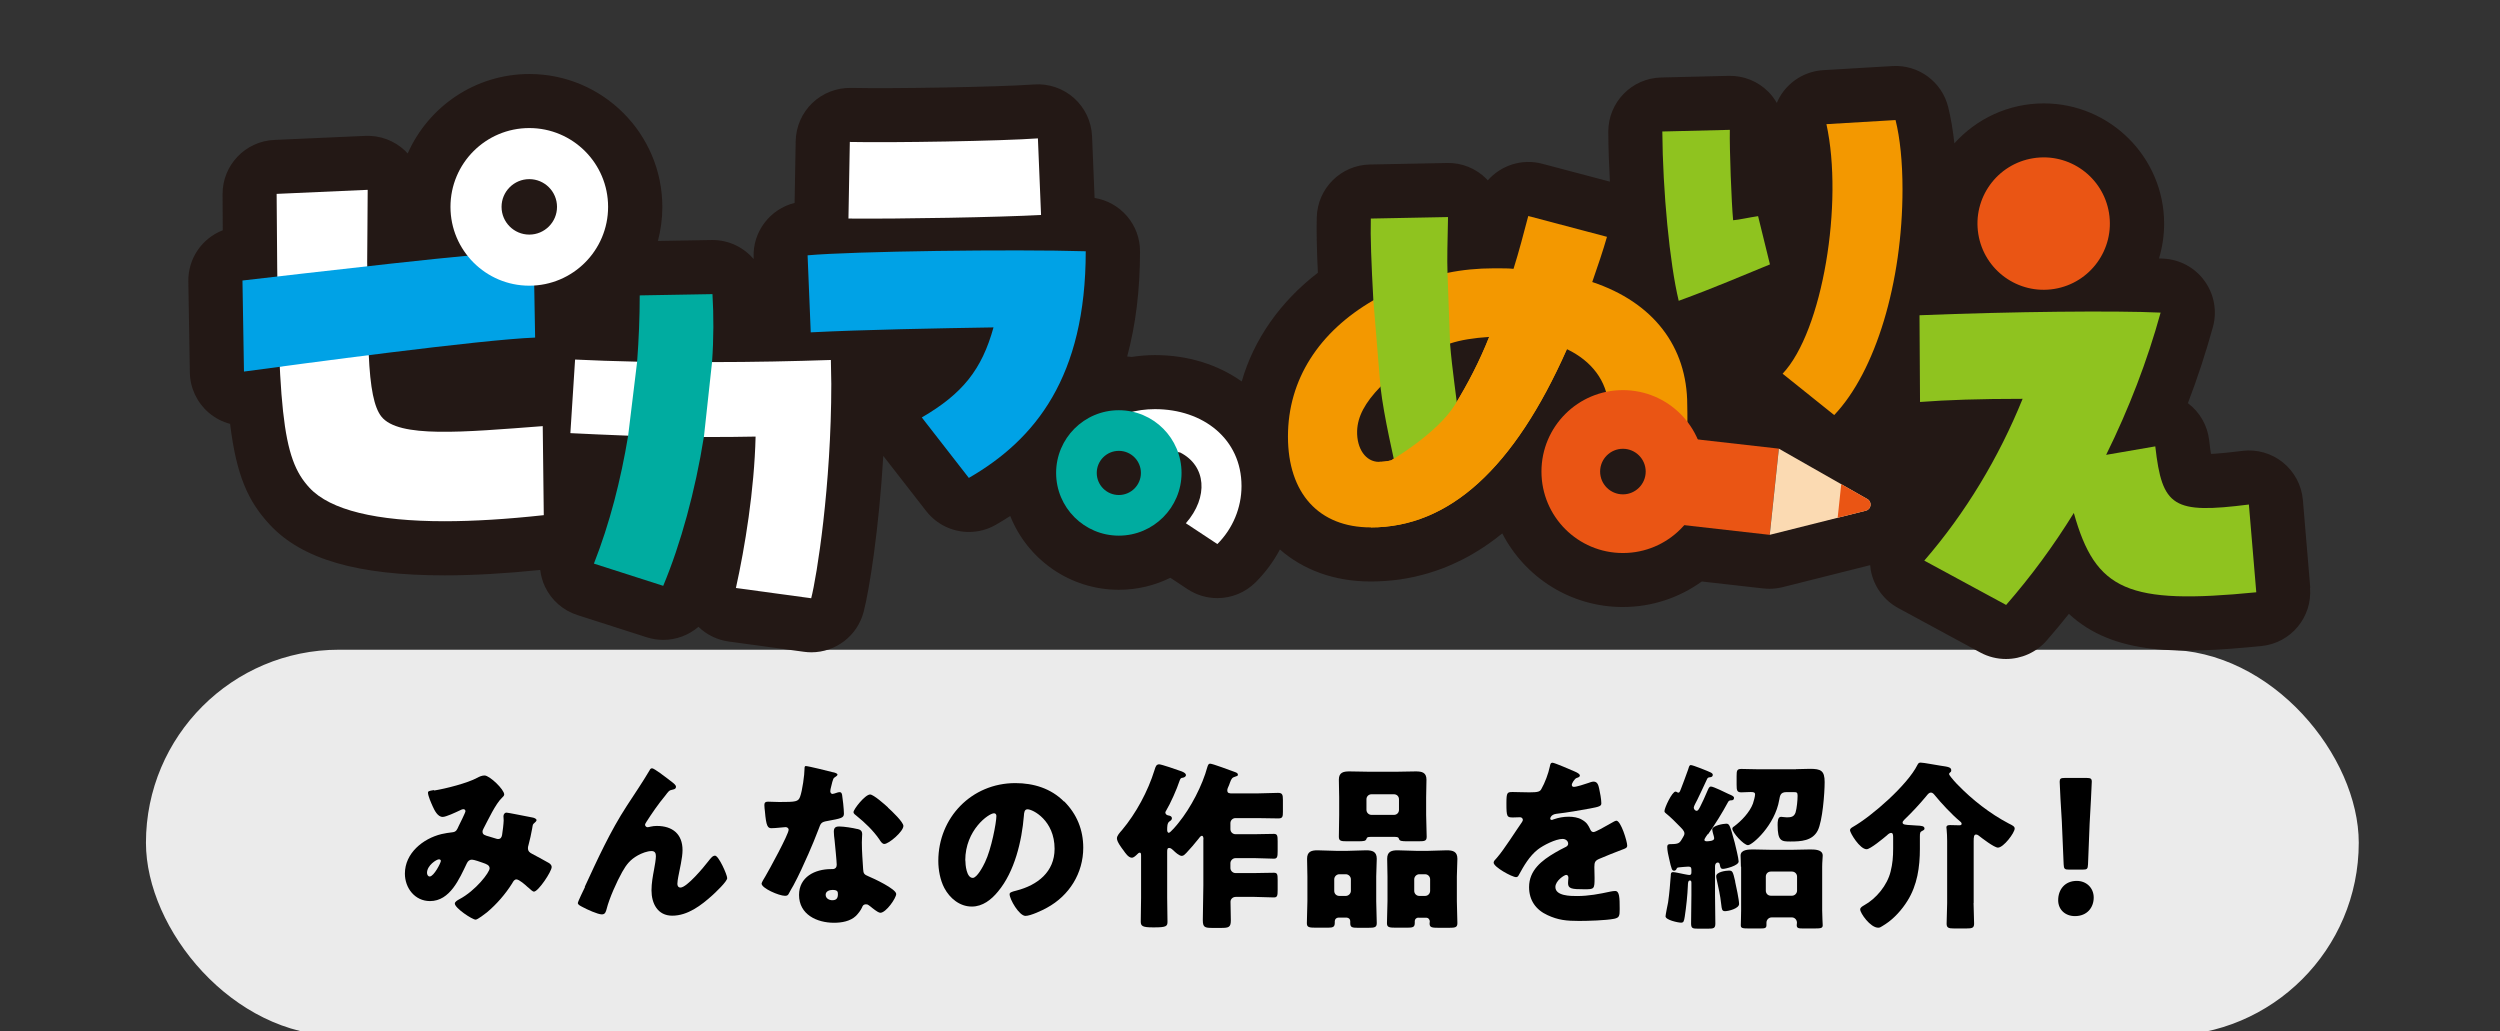 <svg width="531" height="219" viewBox="0 0 531 219" fill="none" xmlns="http://www.w3.org/2000/svg">
<rect x="0" y="0" width="531" height="219" fill="#333333" stroke="none"/>
<g clip-path="url(#clip0_515_7116)">
<rect opacity="0.9" x="31" y="138" width="470" height="82" rx="41" fill="white"/>
<path d="M92.226 167.905C94.643 167.517 99.295 166.332 101.347 165.215C101.849 164.941 102.351 164.713 102.921 164.713C103.993 164.713 107.094 167.677 107.094 168.749C107.094 169.022 106.82 169.25 106.638 169.433C105.247 170.732 103.651 174.198 102.716 175.954C102.602 176.182 102.488 176.387 102.488 176.638C102.488 177.299 102.944 177.413 103.993 177.709C104.836 177.937 105.521 178.211 105.749 178.211C106.319 178.211 106.524 177.914 106.638 177.367C106.752 176.797 106.98 174.791 106.98 174.266C106.98 173.97 106.934 173.696 106.934 173.377C106.934 172.99 107.162 172.602 107.596 172.602C107.892 172.602 111.13 173.263 113.046 173.628C113.502 173.696 113.958 173.924 113.958 174.198C113.958 174.38 113.776 174.586 113.297 174.996C113.114 175.156 113.114 175.657 113.023 176.022C112.864 176.98 112.521 178.507 112.248 179.511C112.179 179.693 112.134 179.944 112.134 180.126C112.134 180.787 112.476 181.084 113.023 181.357C114.141 181.927 115.212 182.543 116.33 183.159C116.718 183.341 117.174 183.66 117.174 184.162C117.174 185.119 114.323 189.383 113.411 189.383C113.137 189.383 112.613 188.882 112.293 188.585C112.179 188.517 112.111 188.426 112.065 188.403C111.609 187.97 110.264 186.784 109.694 186.784C109.26 186.784 109.032 187.172 108.782 187.628C107.368 189.885 105.475 192.074 103.4 193.806C103.012 194.103 101.439 195.334 101.028 195.334C100.298 195.334 96.604 192.872 96.604 191.914C96.604 191.526 97.22 191.184 97.516 191.025C101.074 189.155 103.993 185.279 103.993 184.435C103.993 183.751 103.309 183.523 102.533 183.25C102.031 183.067 100.686 182.589 100.23 182.589C99.728 182.589 99.386 182.885 99.158 183.364C97.585 186.624 95.601 191.39 91.336 191.39C88.121 191.39 86 188.631 86 185.553C86 181.221 89.831 178.12 93.754 177.162C94.529 176.98 95.327 176.866 96.102 176.774C96.946 176.706 97.129 176.09 97.402 175.498C97.63 175.042 98.862 172.579 98.862 172.306C98.862 172.032 98.679 171.872 98.428 171.872C98.155 171.872 97.813 172.055 97.585 172.169C96.855 172.511 94.757 173.514 94.027 173.514C92.955 173.514 92.294 172.123 91.906 171.279C91.61 170.618 90.903 169.045 90.903 168.361C90.903 168.065 91.131 167.973 92.18 167.814L92.226 167.905ZM93.229 182.52C92.727 182.52 90.698 183.797 90.698 185.393C90.698 185.735 90.88 186.168 91.268 186.168C92.157 186.168 93.639 183.25 93.639 182.862C93.639 182.634 93.457 182.52 93.206 182.52H93.229Z" fill="black"/>
<path d="M124.194 188.38C126.908 182.52 129.598 176.592 133.133 171.166C134.752 168.68 136.463 166.172 137.968 163.619C138.082 163.391 138.196 163.186 138.515 163.186C138.948 163.186 141.434 165.101 141.936 165.488L142.437 165.876C143.167 166.423 143.578 166.765 143.578 167.107C143.578 167.449 143.35 167.609 143.03 167.677C142.027 167.86 142.027 168.065 141.274 169.023C139.815 170.778 138.515 172.671 137.284 174.586C137.17 174.768 137.01 175.019 137.01 175.201C137.01 175.429 137.284 175.703 137.512 175.703C137.694 175.703 137.968 175.635 138.127 175.589C138.583 175.475 139.085 175.429 139.518 175.429C142.848 175.429 144.969 177.162 144.969 180.56C144.969 182.247 144.353 184.595 144.056 186.283C143.988 186.67 143.874 187.286 143.874 187.742C143.874 188.129 144.056 188.517 144.535 188.517C145.881 188.517 149.484 184.185 150.373 183.022C151.035 182.178 151.377 181.745 151.878 181.745C152.654 181.745 154.455 185.804 154.455 186.511C154.455 187.24 151.924 189.589 151.308 190.159C148.959 192.279 146.086 194.491 142.779 194.491C139.678 194.491 138.378 191.892 138.378 189.11C138.378 187.605 138.652 186.123 138.925 184.664C139.085 183.866 139.313 182.475 139.313 181.836C139.313 181.198 139.085 180.765 138.401 180.765C137.443 180.765 136.326 181.221 135.482 181.677C133.863 182.589 133.065 183.592 132.153 185.211C131.035 187.195 129.393 190.843 128.846 193.077C128.686 193.647 128.549 194.217 127.843 194.217C126.953 194.217 124.65 193.146 123.806 192.69C123.145 192.348 122.734 192.142 122.734 191.8C122.734 191.527 124.034 188.836 124.262 188.38H124.194Z" fill="black"/>
<path d="M176.991 164.029C177.447 164.143 177.881 164.303 177.881 164.531C177.881 164.713 177.607 164.919 177.151 165.215C176.923 165.375 176.603 166.72 176.467 167.358C176.421 167.518 176.398 167.586 176.398 167.655C176.398 167.769 176.353 167.928 176.353 168.088C176.353 168.316 176.535 168.635 176.809 168.635C176.991 168.635 177.424 168.476 177.652 168.407C177.881 168.339 178.086 168.248 178.314 168.248C178.656 168.248 178.77 168.43 178.861 168.818C178.975 169.433 179.249 171.896 179.249 172.808C179.249 173.72 178.701 173.834 175.714 174.381C174.369 174.609 174.323 174.883 173.867 176.114C173.206 177.869 172.476 179.602 171.723 181.335C170.72 183.592 169.694 185.895 168.508 188.084C168.211 188.631 167.824 189.224 167.596 189.703C167.413 190.091 167.254 190.273 166.752 190.273C165.452 190.273 161.758 188.654 161.758 187.674C161.758 187.446 162.305 186.556 162.556 186.146C163.331 184.846 167.505 177.208 167.505 176.251C167.505 175.863 167.162 175.681 166.843 175.681C166.615 175.681 165.84 175.749 165.566 175.795C165.133 175.84 164.335 175.909 163.879 175.909C163.08 175.909 162.738 175.567 162.465 172.306C162.419 172.01 162.351 171.303 162.351 170.961C162.351 170.414 162.647 170.277 163.126 170.277C163.787 170.277 164.7 170.345 165.543 170.345C169.032 170.345 169.534 170.277 169.922 169.274C170.423 167.974 170.88 164.508 170.88 163.323C170.88 163.026 170.88 162.707 171.153 162.707C171.655 162.707 176.261 163.847 177.014 164.052L176.991 164.029ZM182.122 176.068C182.783 176.228 183.126 176.501 183.126 177.185C183.126 177.573 183.057 178.257 183.057 178.941C183.057 180.856 183.217 182.749 183.331 184.618C183.376 185.53 183.559 185.758 184.448 186.123C185.52 186.556 190.354 188.814 190.354 189.885C190.354 190.729 188.211 193.875 186.979 193.875C186.683 193.875 186.136 193.533 185.292 192.872C185.064 192.69 184.836 192.485 184.562 192.302C184.38 192.143 184.22 192.074 183.946 192.074C183.331 192.074 183.171 192.53 183.103 192.735C182.829 193.351 182.259 194.081 181.803 194.537C180.617 195.677 178.77 195.996 177.151 195.996C173.502 195.996 169.717 194.24 169.717 190.091C169.717 186.26 173.092 184.596 176.512 184.596H176.809C177.424 184.596 177.721 184.208 177.721 183.684C177.721 183.022 177.379 179.625 177.265 178.462C177.196 177.892 177.105 177.231 177.105 176.661C177.105 175.863 177.402 175.544 178.245 175.544C179.249 175.544 181.119 175.84 182.122 176.091V176.068ZM175.372 190.068C175.372 190.843 176.147 191.208 176.786 191.208C177.675 191.208 177.972 190.752 177.972 189.931C177.972 189.429 177.926 189.019 176.832 189.019C176.17 189.019 175.372 189.293 175.372 190.045V190.068ZM188.576 171.508C189.465 172.306 191.882 174.609 191.882 175.43C191.882 176.615 188.781 179.26 187.823 179.26C187.367 179.26 187.025 178.69 186.751 178.257C185.452 176.387 183.764 174.769 181.962 173.309C181.666 173.081 181.278 172.808 181.278 172.511C181.278 171.896 183.741 168.749 184.813 168.749C185.543 168.749 188.006 170.938 188.621 171.508H188.576Z" fill="black"/>
<path d="M226.024 170.208C228.737 172.921 230.083 176.273 230.083 180.058C230.083 185.462 227.118 190.227 222.375 192.804C221.417 193.351 218.886 194.536 217.814 194.536C216.469 194.536 214.439 191.002 214.439 189.931C214.439 189.589 214.781 189.429 215.898 189.155C220.345 188.015 223.994 185.211 223.994 180.286C223.994 174.267 219.388 171.895 218.247 171.895C217.586 171.895 217.518 172.579 217.472 173.286C217.039 178.622 215.511 185.143 211.976 189.361C210.562 191.094 208.715 192.553 206.412 192.553C203.835 192.553 201.737 190.797 200.574 188.608C199.685 186.921 199.297 184.732 199.297 182.862C199.297 173.651 206.389 166.332 215.648 166.332C219.57 166.332 223.241 167.472 226.001 170.254L226.024 170.208ZM205.044 182.748C205.044 183.661 205.272 186.465 206.617 186.465C207.529 186.465 208.852 183.934 209.217 183.136C210.562 180.377 211.634 174.7 211.634 173.309C211.634 173.013 211.474 172.739 211.132 172.739C210.015 172.739 205.021 176.273 205.021 182.748H205.044Z" fill="black"/>
<path d="M255.615 178.302C255.615 177.915 255.569 177.527 255.273 177.527C254.999 177.527 254.703 177.983 254.543 178.188C253.882 179.032 252.696 180.423 251.966 181.175C251.692 181.449 251.396 181.791 251.008 181.791C250.461 181.791 249.594 180.993 249.207 180.605C249.024 180.423 248.659 180.104 248.363 180.104C247.907 180.104 247.907 180.446 247.907 181.061V190.66C247.907 192.348 247.975 194.08 247.975 195.79C247.975 196.748 247.679 196.976 245.147 196.976H244.874C242.685 196.976 242.297 196.702 242.297 195.745C242.297 194.012 242.365 192.325 242.365 190.637V181.882C242.365 181.38 242.365 181.107 242.092 181.107C241.864 181.107 241.75 181.266 241.59 181.403C241.294 181.7 240.815 182.178 240.404 182.178C239.674 182.178 239.013 181.175 238.648 180.651C238.215 180.081 237.234 178.804 237.234 178.074C237.234 177.504 237.804 176.889 238.306 176.319C241.294 172.762 243.825 168.065 245.216 163.573C245.444 162.798 245.604 162.342 246.219 162.342C246.653 162.342 250.028 163.482 250.666 163.733C251.054 163.847 251.898 164.166 251.898 164.645C251.898 164.873 251.601 165.146 251.213 165.192C250.871 165.238 250.757 165.26 250.552 165.808C249.936 167.677 248.637 170.596 247.633 172.283C247.565 172.397 247.519 172.465 247.519 172.579C247.519 172.876 247.793 173.149 248.135 173.195C248.477 173.241 248.91 173.377 248.91 173.811C248.91 174.084 248.728 174.267 248.363 174.495C247.907 174.837 247.907 175.612 247.907 176.341C247.907 176.569 248.021 176.889 248.249 176.889C248.591 176.889 250.05 175.133 250.324 174.768C252.924 171.576 255.387 166.834 256.458 162.866C256.618 162.365 256.755 162.205 257.029 162.205C257.576 162.205 261.407 163.664 262.251 163.961C262.684 164.12 262.935 164.234 262.935 164.576C262.935 164.804 262.638 164.873 262.479 164.918C261.681 165.146 261.567 165.374 261.247 166.218C261.133 166.56 261.019 166.879 260.791 167.358C260.723 167.54 260.677 167.654 260.677 167.86C260.677 168.521 261.133 168.521 261.795 168.521H266.971C268.476 168.521 269.959 168.407 271.464 168.407C272.376 168.407 272.49 168.794 272.49 169.912V172.443C272.49 173.446 272.422 173.833 271.532 173.833C270.004 173.833 268.454 173.765 266.971 173.765H262.41C261.84 173.765 261.339 174.221 261.339 174.837V176.113C261.339 176.729 261.84 177.185 262.41 177.185H266.584C267.929 177.185 269.229 177.117 270.574 177.117C271.304 177.117 271.373 177.504 271.373 178.69V180.765C271.373 181.95 271.304 182.384 270.574 182.384C269.297 182.384 267.975 182.27 266.584 182.27H262.41C261.84 182.27 261.339 182.771 261.339 183.341V184.367C261.339 184.937 261.84 185.439 262.41 185.439H266.47C267.815 185.439 269.183 185.371 270.574 185.371C271.304 185.371 271.373 185.713 271.373 186.898V189.041C271.373 190.227 271.304 190.615 270.574 190.615C269.183 190.615 267.815 190.501 266.47 190.501H262.479C261.795 190.501 261.361 191.002 261.361 191.527C261.361 192.872 261.43 194.172 261.43 195.517C261.43 196.976 260.928 197.09 259.355 197.09H257.553C255.911 197.09 255.478 196.976 255.478 195.448C255.478 192.986 255.592 190.501 255.592 188.038V178.257L255.615 178.302Z" fill="black"/>
<path d="M284.283 194.9C283.849 194.9 283.507 195.242 283.507 195.675V195.972C283.507 196.884 283.165 197.043 282.002 197.043H279.653C278.034 197.043 277.578 196.975 277.578 196.086C277.578 194.513 277.692 192.985 277.692 191.412V186.168C277.692 184.868 277.624 183.637 277.624 182.405C277.624 180.901 278.513 180.604 279.813 180.604C281.113 180.604 282.458 180.718 283.758 180.718H286.244C287.544 180.718 288.843 180.604 290.166 180.604C291.489 180.604 292.424 180.878 292.424 182.405C292.424 183.682 292.31 184.891 292.31 186.168V191.412C292.31 192.985 292.424 194.513 292.424 196.063C292.424 196.975 291.99 197.066 290.554 197.066H288.433C287.156 197.066 286.791 196.952 286.791 196.063V195.63C286.791 195.242 286.495 194.946 286.061 194.9H284.26H284.283ZM283.393 189.223C283.393 189.884 283.895 190.294 284.465 190.294H285.856C286.426 190.294 286.928 189.793 286.928 189.223V186.76C286.928 186.19 286.426 185.689 285.856 185.689H284.465C283.895 185.689 283.393 186.19 283.393 186.76V189.223ZM302.914 173.08C302.914 174.608 303.028 176.158 303.028 177.731C303.028 178.62 302.595 178.689 301.295 178.689H299.037C297.623 178.689 297.304 178.643 297.121 178.142C297.076 177.959 297.007 177.754 296.278 177.754H291.101C290.371 177.754 290.326 177.936 290.257 178.142C290.075 178.643 289.756 178.689 288.342 178.689H286.107C284.83 178.689 284.374 178.62 284.374 177.731C284.374 176.272 284.442 174.653 284.442 173.08V169.363C284.442 168.087 284.374 166.833 284.374 165.601C284.374 164.097 285.286 163.846 286.609 163.846C287.931 163.846 289.3 163.914 290.599 163.914H296.779C298.079 163.914 299.425 163.846 300.725 163.846C302.024 163.846 302.982 164.074 302.982 165.601C302.982 166.878 302.914 168.087 302.914 169.363V173.08ZM290.235 172.008C290.235 172.624 290.736 173.08 291.306 173.08H296.072C296.688 173.08 297.144 172.624 297.144 172.008V169.774C297.144 169.158 296.688 168.702 296.072 168.702H291.306C290.736 168.702 290.235 169.135 290.235 169.774V172.008ZM301.272 194.9C300.839 194.9 300.497 195.242 300.497 195.63V196.017C300.497 196.929 300.109 197.043 298.855 197.043H296.62C295.046 197.043 294.59 196.975 294.59 196.086C294.59 194.513 294.704 192.985 294.704 191.412V186.168C294.704 184.868 294.636 183.637 294.636 182.405C294.636 180.901 295.525 180.604 296.825 180.604C298.125 180.604 299.47 180.718 300.77 180.718H303.37C304.67 180.718 305.97 180.604 307.292 180.604C308.615 180.604 309.55 180.878 309.55 182.405C309.55 183.682 309.436 184.891 309.436 186.168V191.412C309.436 192.985 309.55 194.513 309.55 196.063C309.55 196.975 309.117 197.066 307.748 197.066H305.628C304.122 197.066 303.644 196.998 303.644 196.154C303.644 195.995 303.689 195.858 303.689 195.698C303.689 195.356 303.415 194.923 302.914 194.923H301.272V194.9ZM300.383 189.223C300.383 189.838 300.884 190.294 301.454 190.294H302.686C303.301 190.294 303.758 189.793 303.758 189.223V186.76C303.758 186.19 303.301 185.689 302.686 185.689H301.454C300.884 185.689 300.383 186.19 300.383 186.76V189.223Z" fill="black"/>
<path d="M334.376 163.824C335.06 164.12 335.562 164.394 335.562 164.736C335.562 165.032 335.129 165.169 334.878 165.238C334.422 165.42 333.852 166.378 333.852 166.697C333.852 167.016 334.034 167.13 334.308 167.13C334.878 167.13 336.611 166.56 337.409 166.287C337.706 166.173 338.139 166.013 338.481 166.013C339.325 166.013 339.507 166.811 339.667 167.518C339.849 168.293 340.123 169.821 340.123 170.619C340.123 171.189 339.781 171.348 337.66 171.736C335.539 172.123 332.939 172.579 330.568 172.853C329.336 173.013 329.268 173.856 329.268 173.879C329.268 174.062 329.45 174.153 329.61 174.153C329.678 174.153 329.884 174.084 329.952 174.039C331.069 173.651 332.073 173.469 333.213 173.469C334.125 173.469 335.197 173.628 335.972 174.084C337.044 174.7 337.318 175.202 337.82 176.273C337.979 176.57 338.162 176.729 338.481 176.729C338.869 176.729 340.898 175.589 342.038 174.928C342.38 174.746 342.654 174.586 342.814 174.495C342.973 174.426 343.156 174.312 343.315 174.312C344.273 174.312 345.619 178.713 345.619 179.602C345.619 180.104 345.231 180.218 344.478 180.491C342.631 181.175 341.491 181.677 339.712 182.407C338.8 182.794 338.641 183.136 338.641 184.162C338.641 184.618 338.686 185.553 338.686 186.397C338.686 188.859 338.641 188.882 336.497 188.882C333.852 188.882 333.053 188.768 333.053 187.582C333.053 187.24 333.099 186.898 333.122 186.556V186.374C333.122 186.1 332.962 185.827 332.666 185.827C332.278 185.827 330.363 187.058 330.363 188.403C330.363 190.318 333.624 190.318 334.969 190.318C337.432 190.318 339.69 189.885 342.107 189.361C342.449 189.292 342.791 189.247 343.065 189.247C343.977 189.247 344.022 190.638 344.022 193.077C344.022 194.536 343.954 194.924 342.837 195.152C341.103 195.494 337.272 195.608 335.402 195.608C332.711 195.608 330.955 195.426 328.698 194.377C326.235 193.26 324.775 191.23 324.775 188.426C324.775 184.823 327.489 182.749 330.294 181.107C330.955 180.719 331.708 180.309 332.415 179.967C332.757 179.807 333.076 179.625 333.076 179.192C333.076 178.644 332.575 178.188 331.89 178.188C330.431 178.188 327.786 179.534 326.645 180.423C324.844 181.837 323.681 183.866 322.586 185.872C322.472 186.1 322.313 186.305 322.016 186.305C321.172 186.305 317.25 184.162 317.25 183.227C317.25 182.931 317.478 182.68 317.934 182.201C319.508 180.4 321.993 176.41 323.225 174.677C323.407 174.404 323.453 174.29 323.453 174.13C323.453 173.834 323.179 173.583 322.883 173.583C322.427 173.583 321.879 173.628 321.378 173.628C320.078 173.628 319.964 173.514 319.964 170.641C319.964 168.27 320.123 168.225 321.355 168.225C322.199 168.225 323.59 168.293 324.844 168.293C326.714 168.293 327.079 168.133 327.375 167.609C328.15 166.264 328.88 164.28 329.177 162.844C329.291 162.274 329.359 162 329.747 162C330.18 162 333.806 163.573 334.422 163.847L334.376 163.824Z" fill="black"/>
<path d="M362.744 177.14C362.562 177.414 362.014 178.098 362.014 178.417C362.014 178.599 362.288 178.69 362.448 178.69C362.904 178.69 364.09 178.645 364.09 178.075C364.09 177.778 363.93 177.345 363.862 177.072C363.816 176.889 363.679 176.41 363.679 176.182C363.679 175.384 365.982 174.951 366.644 174.951C367.328 174.951 367.442 175.248 368.445 178.941C368.628 179.671 369.289 182.361 369.289 182.977C369.289 183.866 366.484 184.55 365.982 184.55C365.481 184.55 365.412 184.277 365.298 183.707C365.253 183.524 365.23 183.205 364.842 183.205C364.455 183.205 364.272 183.593 364.272 183.98V190.205C364.272 192.188 364.341 194.195 364.341 196.178C364.341 197.182 363.953 197.25 362.767 197.25H360.692C359.506 197.25 359.187 197.182 359.187 196.133C359.187 194.149 359.255 192.188 359.255 190.182V187.469C359.255 187.241 359.187 187.013 358.959 187.013C358.525 187.013 358.525 187.583 358.503 188.13C358.434 189.977 358.161 192.622 357.841 194.696C357.682 195.654 357.613 195.973 357.066 195.973C356.405 195.973 353.759 195.403 353.759 194.628C353.759 194.354 354.215 192.052 354.307 191.641C354.58 189.726 354.74 187.811 354.877 185.895C354.877 185.622 354.877 185.234 355.378 185.234C355.606 185.234 356.108 185.348 356.382 185.394C356.724 185.462 358.525 185.85 358.799 185.85C359.141 185.85 359.255 185.667 359.255 185.303V184.755C359.255 184.208 359.073 184.071 358.571 184.071C358.411 184.071 356.883 184.185 356.587 184.231C356.199 184.277 356.199 184.345 356.04 184.664C355.926 184.847 355.766 184.938 355.584 184.938C355.15 184.938 355.036 184.71 354.512 182.339C354.352 181.723 354.124 180.583 354.124 179.967C354.124 179.283 354.352 179.283 355.356 179.283C356.747 179.215 356.815 178.941 357.476 177.824C357.636 177.55 357.773 177.322 357.773 177.026C357.773 176.479 357.226 176 356.861 175.612C356.177 174.883 354.626 173.355 353.873 172.785C353.714 172.671 353.531 172.511 353.531 172.283C353.531 171.599 355.15 168.134 355.88 168.134C356.108 168.134 356.313 168.362 356.45 168.362C356.724 168.362 356.792 168.179 357.066 167.472C357.34 166.743 358.069 164.873 358.571 163.414C358.753 162.844 358.799 162.502 359.141 162.502C359.597 162.502 362.813 163.802 363.36 164.075C363.656 164.235 363.793 164.372 363.793 164.577C363.793 164.873 363.611 165.033 363.292 165.078C362.904 165.124 362.721 165.124 362.562 165.512C361.878 167.016 361.171 168.476 360.487 169.912C360.304 170.3 359.757 171.212 359.757 171.531C359.757 171.85 360.03 172.215 360.373 172.215C360.601 172.215 360.76 172.033 361.102 171.371C361.444 170.71 362.22 169.069 362.721 167.837C362.881 167.495 363.018 167.062 363.406 167.062C363.953 167.062 366.484 168.339 367.123 168.635C367.738 168.909 368.308 169.091 368.308 169.479C368.308 169.867 368.012 169.981 367.807 169.981C367.419 169.981 367.191 170.049 367.031 170.368C365.754 172.739 364.318 175.042 362.767 177.231L362.744 177.14ZM368.537 187.241C368.765 188.244 369.38 191.117 369.38 192.006C369.38 192.964 367.145 193.534 366.393 193.534C365.709 193.534 365.709 193.032 365.595 192.143C365.367 190.022 365.025 188.7 364.591 186.648C364.546 186.488 364.523 186.306 364.523 186.101C364.523 185.211 366.53 184.915 367.214 184.915C367.989 184.915 368.058 185.097 368.559 187.218L368.537 187.241ZM381.489 163.368C382.402 163.368 383.633 163.3 384.454 163.3C386.757 163.3 387.555 163.688 387.555 166.104C387.555 168.521 387.099 174.381 386.096 176.388C384.956 178.622 382.493 178.736 380.258 178.736C378.411 178.736 377.567 178.69 377.567 175.248C377.567 174.586 377.567 173.492 378.297 173.492C378.593 173.492 379.072 173.606 379.528 173.606C380.418 173.606 381.056 173.492 381.375 172.58C381.649 171.691 381.809 169.935 381.809 169.023C381.809 168.339 381.649 168.248 381.033 168.248H379.414C378.137 168.248 378.069 169.046 377.909 169.889C376.997 175.293 372.185 179.511 371.273 179.511C370.361 179.511 367.944 176.821 367.944 176.023C367.944 175.795 368.126 175.635 368.331 175.521C369.859 174.381 371.638 172.534 372.322 170.687C372.482 170.186 372.778 169.183 372.778 168.727C372.778 168.271 372.39 168.225 371.82 168.225C371.159 168.225 370.521 168.293 369.859 168.293C368.947 168.293 368.856 167.906 368.856 166.652V164.85C368.856 163.665 368.924 163.323 369.882 163.323C370.908 163.323 372.071 163.391 373.325 163.391H381.467L381.489 163.368ZM369.768 184.094C369.768 183.023 369.7 182.224 369.7 181.723C369.7 180.423 371.456 180.423 372.39 180.423C373.576 180.423 374.739 180.492 375.925 180.492H380.919C382.105 180.492 383.268 180.423 384.454 180.423C385.412 180.423 387.145 180.423 387.145 181.723C387.145 182.27 387.031 183 387.031 184.094V193.42C387.031 194.765 387.145 196.019 387.145 196.52C387.145 197.136 386.757 197.205 385.457 197.205H382.858C382.014 197.205 381.626 197.136 381.626 196.52C381.626 196.338 381.672 196.178 381.672 195.973C381.672 195.403 381.216 194.856 380.6 194.856H376.313C375.697 194.856 375.195 195.358 375.195 195.973V196.52C375.195 197.136 374.808 197.205 374.01 197.205H371.364C370.133 197.205 369.745 197.136 369.745 196.543C369.745 196.087 369.814 194.514 369.814 193.397V184.071L369.768 184.094ZM375.059 189.179C375.059 189.794 375.515 190.25 376.13 190.25H380.623C381.193 190.25 381.695 189.749 381.695 189.179V186.192C381.695 185.576 381.193 185.12 380.623 185.12H376.13C375.515 185.12 375.059 185.576 375.059 186.192V189.179Z" fill="black"/>
<path d="M419.185 191.823C419.185 193.282 419.299 194.741 419.299 196.2C419.299 197.09 418.866 197.204 417.68 197.204H415.035C413.918 197.204 413.461 197.09 413.461 196.2C413.461 194.809 413.575 193.327 413.575 191.823V178.621C413.575 177.777 413.53 176.888 413.461 176.136C413.461 176.022 413.416 175.862 413.416 175.748C413.416 175.292 413.849 175.247 414.214 175.247C414.875 175.247 415.787 175.292 416.198 175.292C416.38 175.292 416.654 175.224 416.654 174.996C416.654 174.722 416.426 174.54 416.221 174.38C414.647 173.08 412.23 170.504 410.93 168.885C410.748 168.657 410.474 168.338 410.132 168.338C409.744 168.338 409.471 168.68 409.129 169.113C407.669 170.869 406.096 172.556 404.454 174.129C404.294 174.289 404.112 174.517 404.112 174.699C404.112 175.155 404.659 175.201 406.027 175.269C406.415 175.315 406.871 175.338 407.031 175.338C408.171 175.383 408.764 175.452 408.764 175.999C408.764 176.181 408.65 176.295 408.33 176.455C407.829 176.683 407.783 176.888 407.783 177.686V180.285C407.783 184.162 407.236 187.992 405.138 191.344C403.998 193.191 402.287 195.106 400.463 196.291C400.189 196.451 399.961 196.588 399.733 196.748C399.437 196.93 399.277 197.044 398.935 197.044C397.248 197.044 395.104 193.943 395.104 193.168C395.104 192.735 395.606 192.484 395.948 192.279C398.525 190.865 400.851 188.015 401.558 185.142C401.991 183.455 402.105 181.95 402.105 180.24V177.937C402.105 177.276 402.059 176.911 401.649 176.911C401.375 176.911 400.987 177.207 400.805 177.413C400.075 178.028 397.248 180.377 396.472 180.377C395.013 180.377 392.938 176.888 392.938 176.341C392.938 176.045 393.211 175.839 393.485 175.68C397.635 173.331 405.161 166.696 407.259 162.478C407.441 162.136 407.555 161.977 407.943 161.977C408.604 161.977 411.318 162.524 412.207 162.638C413.826 162.866 414.442 162.98 414.442 163.595C414.442 163.869 414.374 163.937 414.214 164.051C414.1 164.12 413.986 164.279 413.986 164.439C413.986 164.599 414.67 165.465 415.559 166.423C415.673 166.491 415.742 166.605 415.787 166.651C418.889 169.866 422.697 172.83 426.642 174.905C427.418 175.292 427.919 175.52 427.919 175.976C427.919 176.888 425.548 180.035 424.362 180.035C423.564 180.035 420.941 178.005 420.212 177.435C420.052 177.321 419.915 177.253 419.71 177.253C419.254 177.253 419.208 177.8 419.208 178.667V191.777L419.185 191.823Z" fill="black"/>
<path d="M444.704 190.636C444.704 192.757 443.313 194.581 440.714 194.581C438.639 194.581 437.156 193.19 437.156 191.206C437.156 188.949 438.57 187.102 441.101 187.102C443.177 187.102 444.704 188.607 444.704 190.636ZM439.505 184.708C438.502 184.708 438.365 184.548 438.319 183.568L437.932 174.471C437.772 172.099 437.476 166.81 437.476 166.034C437.476 165.373 437.704 165.236 438.547 165.236H443.222C444.066 165.236 444.294 165.396 444.294 166.034C444.294 166.81 443.998 172.054 443.838 174.927L443.496 183.568C443.45 184.571 443.313 184.708 442.31 184.708H439.505Z" fill="black"/>
<g clip-path="url(#clip1_515_7116)">
<path d="M490.702 124.85L489.132 106.21C488.872 103.09 487.342 100.21 484.912 98.24C482.482 96.27 479.342 95.37 476.242 95.77C473.072 96.17 470.992 96.35 469.612 96.41C469.492 95.691 469.362 94.751 469.232 93.54C468.872 90.39 467.242 87.53 464.712 85.63C466.762 80.27 468.532 74.87 470.022 69.46C470.952 66.091 470.292 62.49 468.242 59.66C466.192 56.831 462.972 55.09 459.482 54.931C459.192 54.92 458.892 54.9 458.572 54.89C459.272 52.55 459.662 50.081 459.662 47.52C459.662 33.431 448.192 21.96 434.102 21.96C426.572 21.96 419.792 25.241 415.112 30.441C414.802 27.62 414.362 25.02 413.792 22.721C412.452 17.351 407.472 13.7 401.952 14.03L387.272 14.9C383.912 15.101 380.812 16.761 378.782 19.441C378.212 20.191 377.752 21.011 377.392 21.86C376.892 20.991 376.292 20.18 375.562 19.46C373.342 17.241 370.302 16.03 367.162 16.11L352.822 16.46C346.552 16.61 341.562 21.761 341.602 28.03C341.622 31.441 341.742 35.011 341.942 38.581L327.572 34.781C323.222 33.63 318.792 35.14 316.002 38.31C315.902 38.2 315.812 38.09 315.712 37.98C313.502 35.77 310.472 34.531 307.352 34.62L290.952 34.941C284.822 35.06 279.862 39.98 279.682 46.111C279.602 48.901 279.672 52.6 279.912 57.931C271.882 64.12 266.322 72.08 263.742 81.02C258.732 77.48 252.392 75.42 245.322 75.42C243.662 75.42 242.012 75.561 240.392 75.811C240.062 75.77 239.742 75.751 239.412 75.721C241.232 68.99 242.142 61.56 242.142 53.38C242.142 47.681 237.982 42.931 232.492 42.041L231.952 28.941C231.822 25.831 230.442 22.901 228.122 20.831C225.802 18.761 222.732 17.71 219.622 17.941C212.122 18.491 189.372 18.86 180.752 18.671C177.712 18.62 174.742 19.761 172.532 21.881C170.332 24 169.062 26.91 169.002 29.971L168.772 43.1C163.562 44.4 159.842 49.19 160.072 54.71V55.03C157.972 52.55 154.822 50.98 151.342 50.98C151.272 50.98 151.202 50.98 151.132 50.98L139.742 51.181C140.352 48.87 140.682 46.45 140.682 43.96C140.682 28.39 128.012 15.72 112.442 15.72C100.912 15.72 90.972 22.671 86.592 32.6C86.422 32.41 86.252 32.221 86.062 32.041C83.792 29.87 80.732 28.721 77.602 28.86L58.262 29.721C52.092 29.991 47.242 35.09 47.272 41.261C47.282 43.92 47.302 46.46 47.312 48.91C42.932 50.6 39.922 54.88 40.002 59.77L40.322 79.111C40.372 82.4 41.832 85.501 44.332 87.65C45.662 88.79 47.212 89.6 48.872 90.03C50.212 100.99 52.682 106.48 57.322 111.46C64.162 118.8 75.952 122.21 94.432 122.21C100.482 122.21 107.312 121.82 114.742 121.06C114.892 122.28 115.222 123.49 115.762 124.62C117.122 127.49 119.612 129.67 122.642 130.64L137.362 135.36C138.532 135.73 139.712 135.91 140.882 135.91C143.632 135.91 146.292 134.91 148.352 133.14C150.092 134.82 152.332 135.92 154.772 136.26L170.762 138.44C171.282 138.51 171.812 138.55 172.322 138.55C177.492 138.55 182.112 135.07 183.442 129.94C184.672 125.22 186.702 112.24 187.612 96.84L196.722 108.55C198.972 111.44 202.362 112.99 205.802 112.99C207.762 112.99 209.742 112.49 211.542 111.45C212.582 110.85 213.592 110.23 214.572 109.59C218.222 118.76 227.182 125.27 237.642 125.27C241.572 125.27 245.282 124.35 248.582 122.72L252.222 125.13C254.162 126.41 256.372 127.04 258.562 127.04C261.532 127.04 264.472 125.89 266.702 123.67C268.782 121.59 270.512 119.24 271.852 116.71C276.802 121.05 283.412 123.51 291.152 123.51C292.102 123.51 293.052 123.47 293.982 123.41C294.182 123.4 294.392 123.39 294.592 123.37C295.502 123.3 296.412 123.21 297.312 123.08C297.452 123.06 297.592 123.03 297.732 123.01C298.552 122.89 299.372 122.74 300.172 122.56C300.332 122.53 300.482 122.5 300.642 122.46C301.522 122.26 302.392 122.03 303.262 121.78C303.442 121.73 303.622 121.67 303.802 121.61C304.652 121.35 305.492 121.07 306.322 120.75C306.362 120.73 306.402 120.72 306.442 120.71C307.302 120.38 308.162 120.01 309.002 119.62C309.182 119.54 309.362 119.45 309.542 119.37C310.382 118.97 311.212 118.55 312.032 118.1C312.132 118.05 312.222 117.99 312.322 117.93C313.082 117.5 313.842 117.04 314.592 116.56C314.732 116.47 314.882 116.38 315.022 116.28C315.822 115.76 316.612 115.2 317.392 114.62C317.542 114.51 317.692 114.39 317.832 114.28C318.252 113.96 318.672 113.64 319.082 113.3C323.872 122.57 333.542 128.93 344.682 128.93C350.942 128.93 356.732 126.92 361.462 123.51L374.562 124.99C374.562 124.99 374.642 124.99 374.672 124.99C375.062 125.03 375.452 125.06 375.852 125.06C376.272 125.06 376.682 125.03 377.102 124.98C377.212 124.97 377.322 124.95 377.422 124.94C377.792 124.89 378.172 124.82 378.532 124.73C378.572 124.73 378.612 124.72 378.642 124.71L393.082 121.08L397.222 120.04C397.252 120.39 397.292 120.75 397.352 121.1C397.972 124.53 400.122 127.49 403.182 129.15L420.592 138.58C422.322 139.52 424.202 139.97 426.062 139.97C429.302 139.97 432.492 138.6 434.742 136.02C436.352 134.17 437.912 132.29 439.432 130.38C449.002 139.28 463.062 138.92 480.322 137.22C486.582 136.6 491.182 131.07 490.652 124.81L490.702 124.85Z" fill="#231815"/>
<path d="M78.308 75.04C78.628 82.56 79.488 86.54 80.998 88.47C84.648 93.09 98.298 91.8 115.278 90.51L115.498 109.42C107.648 110.28 100.558 110.71 94.438 110.71C79.928 110.71 70.148 108.35 65.748 103.62C59.838 97.28 58.978 87.39 58.758 41.18L78.098 40.32C78.098 46.02 77.988 51.17 77.988 55.69L78.308 75.03V75.04Z" fill="white"/>
<path d="M195.801 88.66C204.461 83.62 208.551 78.48 211.021 69.54C199.411 69.73 183.331 70.019 172.201 70.59L171.531 54.23C181.041 53.37 215.391 52.9 230.611 53.37C230.611 80.01 219.951 93.33 205.781 101.51L195.791 88.669L195.801 88.66Z" fill="#00A2E6"/>
<path d="M236.397 93.57L226.297 104.14C226.297 98.42 229.537 93.12 234.577 89.94C237.607 88.03 241.277 86.9 245.297 86.9C255.547 86.9 263.697 93.23 263.697 103.24C263.697 107.86 261.837 112.29 258.567 115.56L251.877 111.14C256.757 105.56 256.197 98.92 250.667 96.11L236.387 93.58L236.397 93.57Z" fill="white"/>
<path d="M180.491 30.151C189.431 30.341 212.651 29.961 220.451 29.391L221.121 45.661C212.371 46.141 191.061 46.521 180.211 46.421L180.501 30.151H180.491Z" fill="white"/>
<path d="M133.418 92.539C128.878 92.359 124.608 92.179 121.148 91.999L122.148 76.369C126.058 76.549 130.508 76.729 135.318 76.819L151.218 76.909C159.848 76.909 168.668 76.729 176.478 76.459C176.478 78.189 176.568 79.819 176.568 81.549C176.568 103.169 173.478 122.529 172.298 127.069L156.308 124.889C158.218 116.259 160.218 104.079 160.488 92.729C157.038 92.819 153.308 92.819 149.498 92.819L133.418 92.549V92.539Z" fill="white"/>
<path d="M51.5 59.581C63.86 58.181 102.59 53.541 113.34 53.221L113.66 71.701C102.16 72.131 63.64 77.311 51.82 78.921L51.5 59.581Z" fill="#00A2E6"/>
<path d="M112.42 27.199C103.17 27.199 95.68 34.699 95.68 43.939C95.68 53.179 103.18 60.679 112.42 60.679C121.66 60.679 129.16 53.179 129.16 43.939C129.16 34.699 121.66 27.199 112.42 27.199ZM112.42 49.829C109.17 49.829 106.53 47.189 106.53 43.939C106.53 40.689 109.17 38.049 112.42 38.049C115.67 38.049 118.31 40.689 118.31 43.939C118.31 47.189 115.67 49.829 112.42 49.829Z" fill="white"/>
<path d="M237.64 87.131C230.28 87.131 224.32 93.101 224.32 100.451C224.32 107.801 230.29 113.771 237.64 113.771C244.99 113.771 250.96 107.801 250.96 100.451C250.96 93.101 244.99 87.131 237.64 87.131ZM237.64 105.141C235.05 105.141 232.95 103.041 232.95 100.451C232.95 97.861 235.05 95.761 237.64 95.761C240.23 95.761 242.33 97.861 242.33 100.451C242.33 103.041 240.23 105.141 237.64 105.141Z" fill="#00ACA0"/>
<path d="M149.498 92.811C147.678 104.261 144.588 115.531 140.868 124.431L126.148 119.711C129.508 111.171 131.868 101.901 133.418 92.541L135.328 76.821C135.688 72.001 135.878 67.281 135.878 62.741L151.328 62.471C151.598 67.011 151.598 71.921 151.238 76.921L149.508 92.821L149.498 92.811Z" fill="#00ACA0"/>
<path d="M353.078 27.93L367.418 27.58C367.328 31.58 367.768 43.22 368.118 46.78C369.338 46.69 371.598 46.17 373.418 45.91L375.938 56.16C369.938 58.59 364.638 60.94 356.558 63.89C354.648 55.98 353.168 40.69 353.078 27.92V27.93Z" fill="#8FC31F"/>
<path d="M378.633 79.37C387.153 70.33 391.583 43.05 387.933 26.37L402.613 25.5C403.573 29.32 404.093 34.45 404.093 40.19C404.093 60 398.363 78.94 389.583 88.16L378.633 79.38V79.37Z" fill="#F39800"/>
<path d="M408.713 119.081C417.473 108.971 424.553 97.18 429.603 84.71C420.503 84.71 413.543 84.941 407.813 85.38L407.703 66.96C427.473 66.171 449.483 65.951 458.913 66.4C456.103 76.621 452.173 86.841 447.343 96.611L457.783 94.811C459.243 107.721 461.603 109.191 477.663 107.161L479.233 125.801C451.943 128.501 445.093 125.461 440.483 108.951C436.103 116.031 431.383 122.431 426.103 128.491L408.693 119.061L408.713 119.081Z" fill="#8FC31F"/>
<path d="M341.652 86.021C341.222 80.951 338.202 76.741 332.802 74.151C321.582 99.511 307.772 112.021 291.152 112.021C280.142 112.021 273.562 104.791 273.562 92.711C273.562 80.631 280.143 70.481 291.693 63.791C291.693 63.791 298.143 60.641 307.443 57.961C310.573 57.311 313.913 56.991 317.263 56.991C319.423 56.991 320.393 56.991 321.473 57.101C322.663 53.321 323.633 49.551 324.603 45.881L341.323 50.301C340.463 53.321 339.383 56.451 338.193 59.901C351.143 64.221 358.372 73.601 358.372 86.011C358.372 88.061 358.683 91.541 357.483 98.391M309.073 85.911C311.773 81.491 314.252 76.741 316.302 71.561C312.962 71.781 310.262 72.211 307.992 72.961C307.992 72.961 299.743 75.891 293.213 82.131C289.873 85.581 288.353 88.501 288.253 91.521C288.143 95.301 290.083 98.101 292.893 98.101C293.753 98.101 294.622 97.991 295.482 97.781C295.482 97.781 305.303 92.051 309.073 85.911Z" fill="#F39800"/>
<path d="M291.701 63.792C291.271 55.912 291.051 50.192 291.161 46.422L307.561 46.102C307.451 51.712 307.341 54.842 307.451 57.972L307.991 72.972C308.421 78.472 309.401 84.622 309.721 88.182L311.321 94.712L296.831 101.212C296.071 97.332 293.961 88.732 293.211 82.142L291.701 63.802V63.792Z" fill="#8FC31F"/>
<path d="M344.706 82.861C335.156 82.861 327.406 90.601 327.406 100.161C327.406 109.721 335.146 117.461 344.706 117.461C354.266 117.461 362.006 109.721 362.006 100.161C362.006 90.601 354.266 82.861 344.706 82.861ZM344.706 105.001C342.026 105.001 339.866 102.831 339.866 100.161C339.866 97.491 342.036 95.321 344.706 95.321C347.376 95.321 349.546 97.491 349.546 100.161C349.546 102.831 347.376 105.001 344.706 105.001Z" fill="#EA5514"/>
<path d="M375.879 113.602L356.469 111.402L358.409 93.092L377.829 95.292L375.879 113.602Z" fill="#EA5514"/>
<path d="M375.883 113.601L396.303 108.471C397.473 108.181 397.683 106.611 396.643 106.011L377.833 95.301L375.893 113.601H375.883Z" fill="#FBDAB2"/>
<path d="M332.814 74.15C321.594 99.51 307.784 112.021 291.164 112.021L292.894 98.1C293.754 98.1 294.624 97.99 295.484 97.781C295.484 97.781 305.304 92.05 309.074 85.91C311.774 81.49 314.254 76.74 316.304 71.561L332.814 74.15Z" fill="#F39800"/>
<path d="M436.319 61.37C443.985 60.131 449.195 52.913 447.956 45.247C446.717 37.582 439.499 32.372 431.833 33.61C424.167 34.849 418.957 42.068 420.196 49.733C421.435 57.399 428.654 62.609 436.319 61.37Z" fill="#EA5514"/>
<path d="M396.64 106.01L391.08 102.84L390.32 109.97L396.3 108.47C397.47 108.18 397.68 106.61 396.64 106.01Z" fill="#EA5514"/>
</g>
</g>
<defs>
<clipPath id="clip0_515_7116">
<rect width="531" height="219" fill="white"/>
</clipPath>
<clipPath id="clip1_515_7116">
<rect width="450.74" height="126.01" fill="white" transform="translate(40 14)"/>
</clipPath>
</defs>
</svg>

